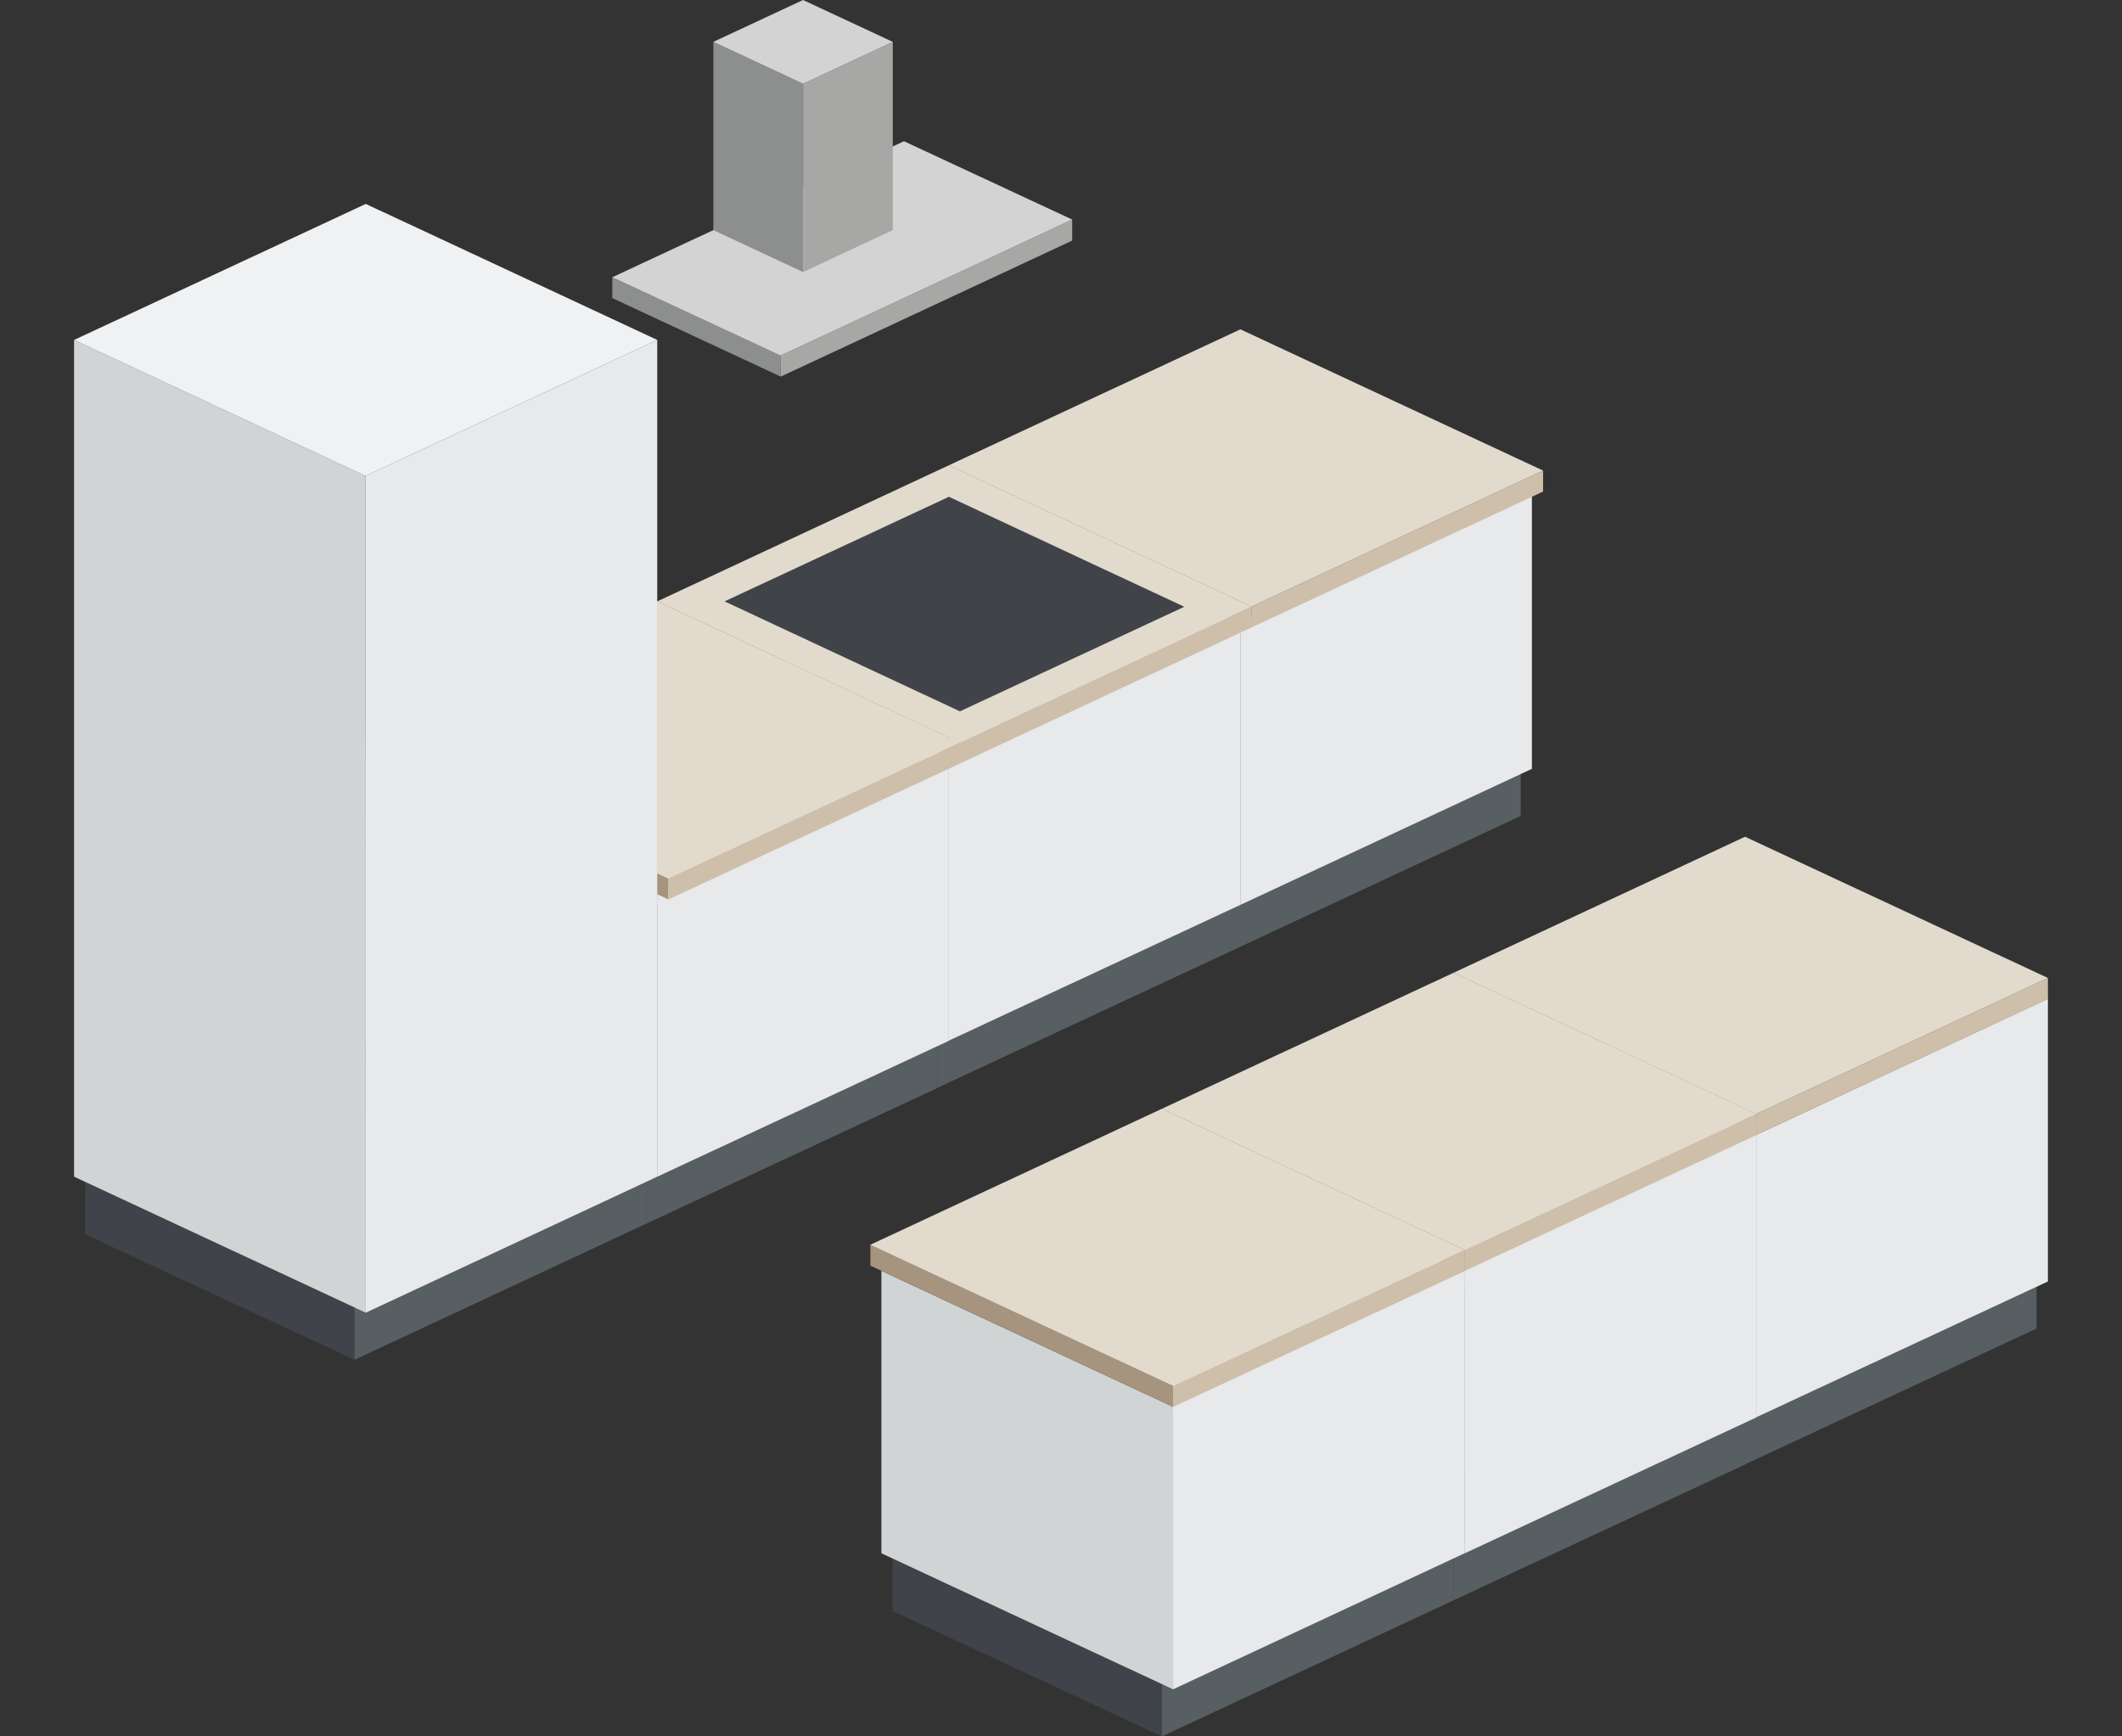 <svg id="Ebene_1" data-name="Ebene 1" xmlns="http://www.w3.org/2000/svg" viewBox="0 0 110 90"><rect x="0" y="0" width="110" height="90" fill="#333333" stroke="none"/><defs><style>.cls-1{fill:#404349;}.cls-2{fill:#575f63;}.cls-3{fill:#d1d4d5;}.cls-4{fill:#e7e9ea;}.cls-5{fill:#a6947f;}.cls-6{fill:#cebfab;}.cls-7{fill:#e2dacd;}.cls-8{fill:#404348;}.cls-9{fill:#f0f1f3;}.cls-10{fill:#8d8e8e;}.cls-11{fill:#a7a7a6;}.cls-12{fill:#d3d3d4;}</style></defs><title>wizard-kuechenform-2-zeile</title><g id="unterschrank"><polygon class="cls-1" points="49.76 42.83 49.76 40.12 63.71 46.62 63.72 49.34 49.76 42.83"/><polygon class="cls-2" points="78.83 42.29 63.72 49.34 63.71 46.62 78.83 39.58 78.83 42.29"/><polygon class="cls-3" points="49.18 39.84 49.18 25.2 64.3 32.25 64.3 46.89 49.18 39.84"/><polygon class="cls-4" points="79.41 39.85 64.3 46.9 64.3 32.25 79.41 25.2 79.41 39.85"/><polygon class="cls-5" points="49.18 25.2 49.18 24.12 64.88 31.44 64.88 32.52 49.18 25.2"/><polygon class="cls-6" points="79.99 25.48 64.88 32.52 64.88 31.44 79.99 24.39 79.99 25.48"/><polygon class="cls-7" points="64.3 17.07 49.18 24.12 64.88 31.44 79.99 24.39 64.3 17.07"/></g><polygon class="cls-1" points="34.65 49.88 34.65 47.17 48.6 53.67 48.6 56.38 34.65 49.88"/><polygon class="cls-2" points="63.72 49.34 48.6 56.38 48.6 53.67 63.72 46.63 63.72 49.34"/><polygon class="cls-3" points="34.07 46.89 34.07 32.25 49.18 39.3 49.18 53.94 34.07 46.89"/><polygon class="cls-4" points="64.3 46.9 49.18 53.94 49.18 39.3 64.3 32.25 64.3 46.9"/><polygon class="cls-5" points="34.07 32.25 34.07 31.17 49.76 38.49 49.77 39.57 34.07 32.25"/><polygon class="cls-6" points="64.88 32.52 49.77 39.57 49.76 38.49 64.88 31.44 64.88 32.52"/><polygon class="cls-7" points="49.18 24.12 34.07 31.17 49.76 38.49 64.88 31.44 49.18 24.12"/><polygon class="cls-8" points="49.19 25.75 37.56 31.17 49.76 36.87 61.39 31.45 49.19 25.75"/><polygon class="cls-1" points="19.53 56.93 19.53 54.22 33.49 60.72 33.49 63.43 19.53 56.93"/><polygon class="cls-2" points="48.6 56.39 33.49 63.43 33.49 60.72 48.6 53.67 48.6 56.39"/><polygon class="cls-3" points="18.95 53.94 18.95 39.3 34.07 46.35 34.07 60.99 18.95 53.94"/><polygon class="cls-4" points="49.18 53.95 34.07 60.99 34.07 46.35 49.18 39.3 49.18 53.95"/><polygon class="cls-5" points="18.95 39.3 18.95 38.22 34.65 45.54 34.65 46.62 18.95 39.3"/><polygon class="cls-6" points="49.77 39.57 34.65 46.62 34.65 45.53 49.76 38.49 49.77 39.57"/><polygon class="cls-7" points="34.07 31.17 18.95 38.22 34.65 45.53 49.77 38.49 34.07 31.17"/><polygon class="cls-1" points="76.5 69.4 76.5 66.69 90.46 73.19 90.46 75.9 76.5 69.4"/><polygon class="cls-2" points="105.57 68.86 90.46 75.9 90.46 73.19 105.57 66.15 105.57 68.86"/><polygon class="cls-3" points="75.92 66.41 75.92 51.77 91.04 58.82 91.04 73.46 75.92 66.41"/><polygon class="cls-4" points="106.16 66.42 91.04 73.46 91.04 58.82 106.16 51.77 106.16 66.42"/><polygon class="cls-5" points="75.35 51.51 75.35 50.42 91.04 57.74 91.05 58.83 75.35 51.51"/><polygon class="cls-6" points="106.16 51.78 91.04 58.82 91.04 57.74 106.16 50.69 106.16 51.78"/><polygon class="cls-7" points="90.46 43.37 75.35 50.42 91.04 57.74 106.16 50.69 90.46 43.37"/><polygon class="cls-1" points="61.39 76.45 61.39 73.73 75.34 80.24 75.34 82.95 61.39 76.45"/><polygon class="cls-2" points="90.46 75.91 75.34 82.95 75.34 80.24 90.46 73.19 90.46 75.91"/><polygon class="cls-3" points="60.81 73.46 60.81 58.82 75.93 65.87 75.93 80.51 60.81 73.46"/><polygon class="cls-4" points="91.04 73.47 75.93 80.51 75.92 65.87 91.04 58.82 91.04 73.47"/><polygon class="cls-5" points="60.23 58.55 60.23 57.47 75.93 64.79 75.93 65.87 60.23 58.55"/><polygon class="cls-6" points="91.05 58.83 75.93 65.87 75.93 64.79 91.05 57.74 91.05 58.83"/><polygon class="cls-7" points="75.35 50.42 60.23 57.47 75.93 64.79 91.05 57.74 75.35 50.42"/><polygon class="cls-1" points="46.27 83.5 46.27 80.78 60.23 87.29 60.23 90 46.27 83.5"/><polygon class="cls-2" points="75.34 82.95 60.23 90 60.23 87.29 75.34 80.24 75.34 82.95"/><polygon class="cls-3" points="45.69 80.51 45.69 65.87 60.81 72.92 60.81 87.56 45.69 80.51"/><polygon class="cls-4" points="75.92 80.51 60.81 87.56 60.81 72.92 75.92 65.87 75.92 80.51"/><polygon class="cls-5" points="45.12 65.6 45.12 64.52 60.81 71.84 60.81 72.92 45.12 65.6"/><polygon class="cls-6" points="75.93 65.88 60.81 72.92 60.81 71.84 75.93 64.79 75.93 65.88"/><polygon class="cls-7" points="60.23 57.47 45.11 64.52 60.81 71.84 75.93 64.79 60.23 57.47"/><polygon class="cls-1" points="4.42 63.98 4.42 61.26 18.37 67.77 18.38 70.48 4.42 63.98"/><polygon class="cls-2" points="33.49 63.43 18.38 70.48 18.37 67.77 33.49 60.72 33.49 63.43"/><polygon class="cls-3" points="3.84 60.99 3.84 17.62 18.95 24.67 18.96 68.04 3.84 60.99"/><polygon class="cls-4" points="34.07 60.99 18.96 68.04 18.95 24.67 34.07 17.62 34.07 60.99"/><polygon class="cls-9" points="18.96 10.57 3.84 17.62 18.95 24.67 34.07 17.62 18.96 10.57"/><polygon class="cls-10" points="31.74 15.45 31.74 14.37 40.46 18.43 40.47 19.52 31.74 15.45"/><polygon class="cls-11" points="55.58 12.47 40.47 19.52 40.46 18.43 55.58 11.38 55.58 12.47"/><polygon class="cls-12" points="46.86 7.32 31.74 14.37 40.46 18.43 55.58 11.38 46.86 7.32"/><polygon class="cls-10" points="36.98 11.93 36.98 2.17 41.63 4.34 41.63 14.1 36.98 11.93"/><polygon class="cls-11" points="46.28 11.93 41.63 14.1 41.63 4.34 46.28 2.17 46.28 11.93"/><polygon class="cls-12" points="41.63 0 36.98 2.17 41.63 4.34 46.28 2.17 41.63 0"/></svg>
